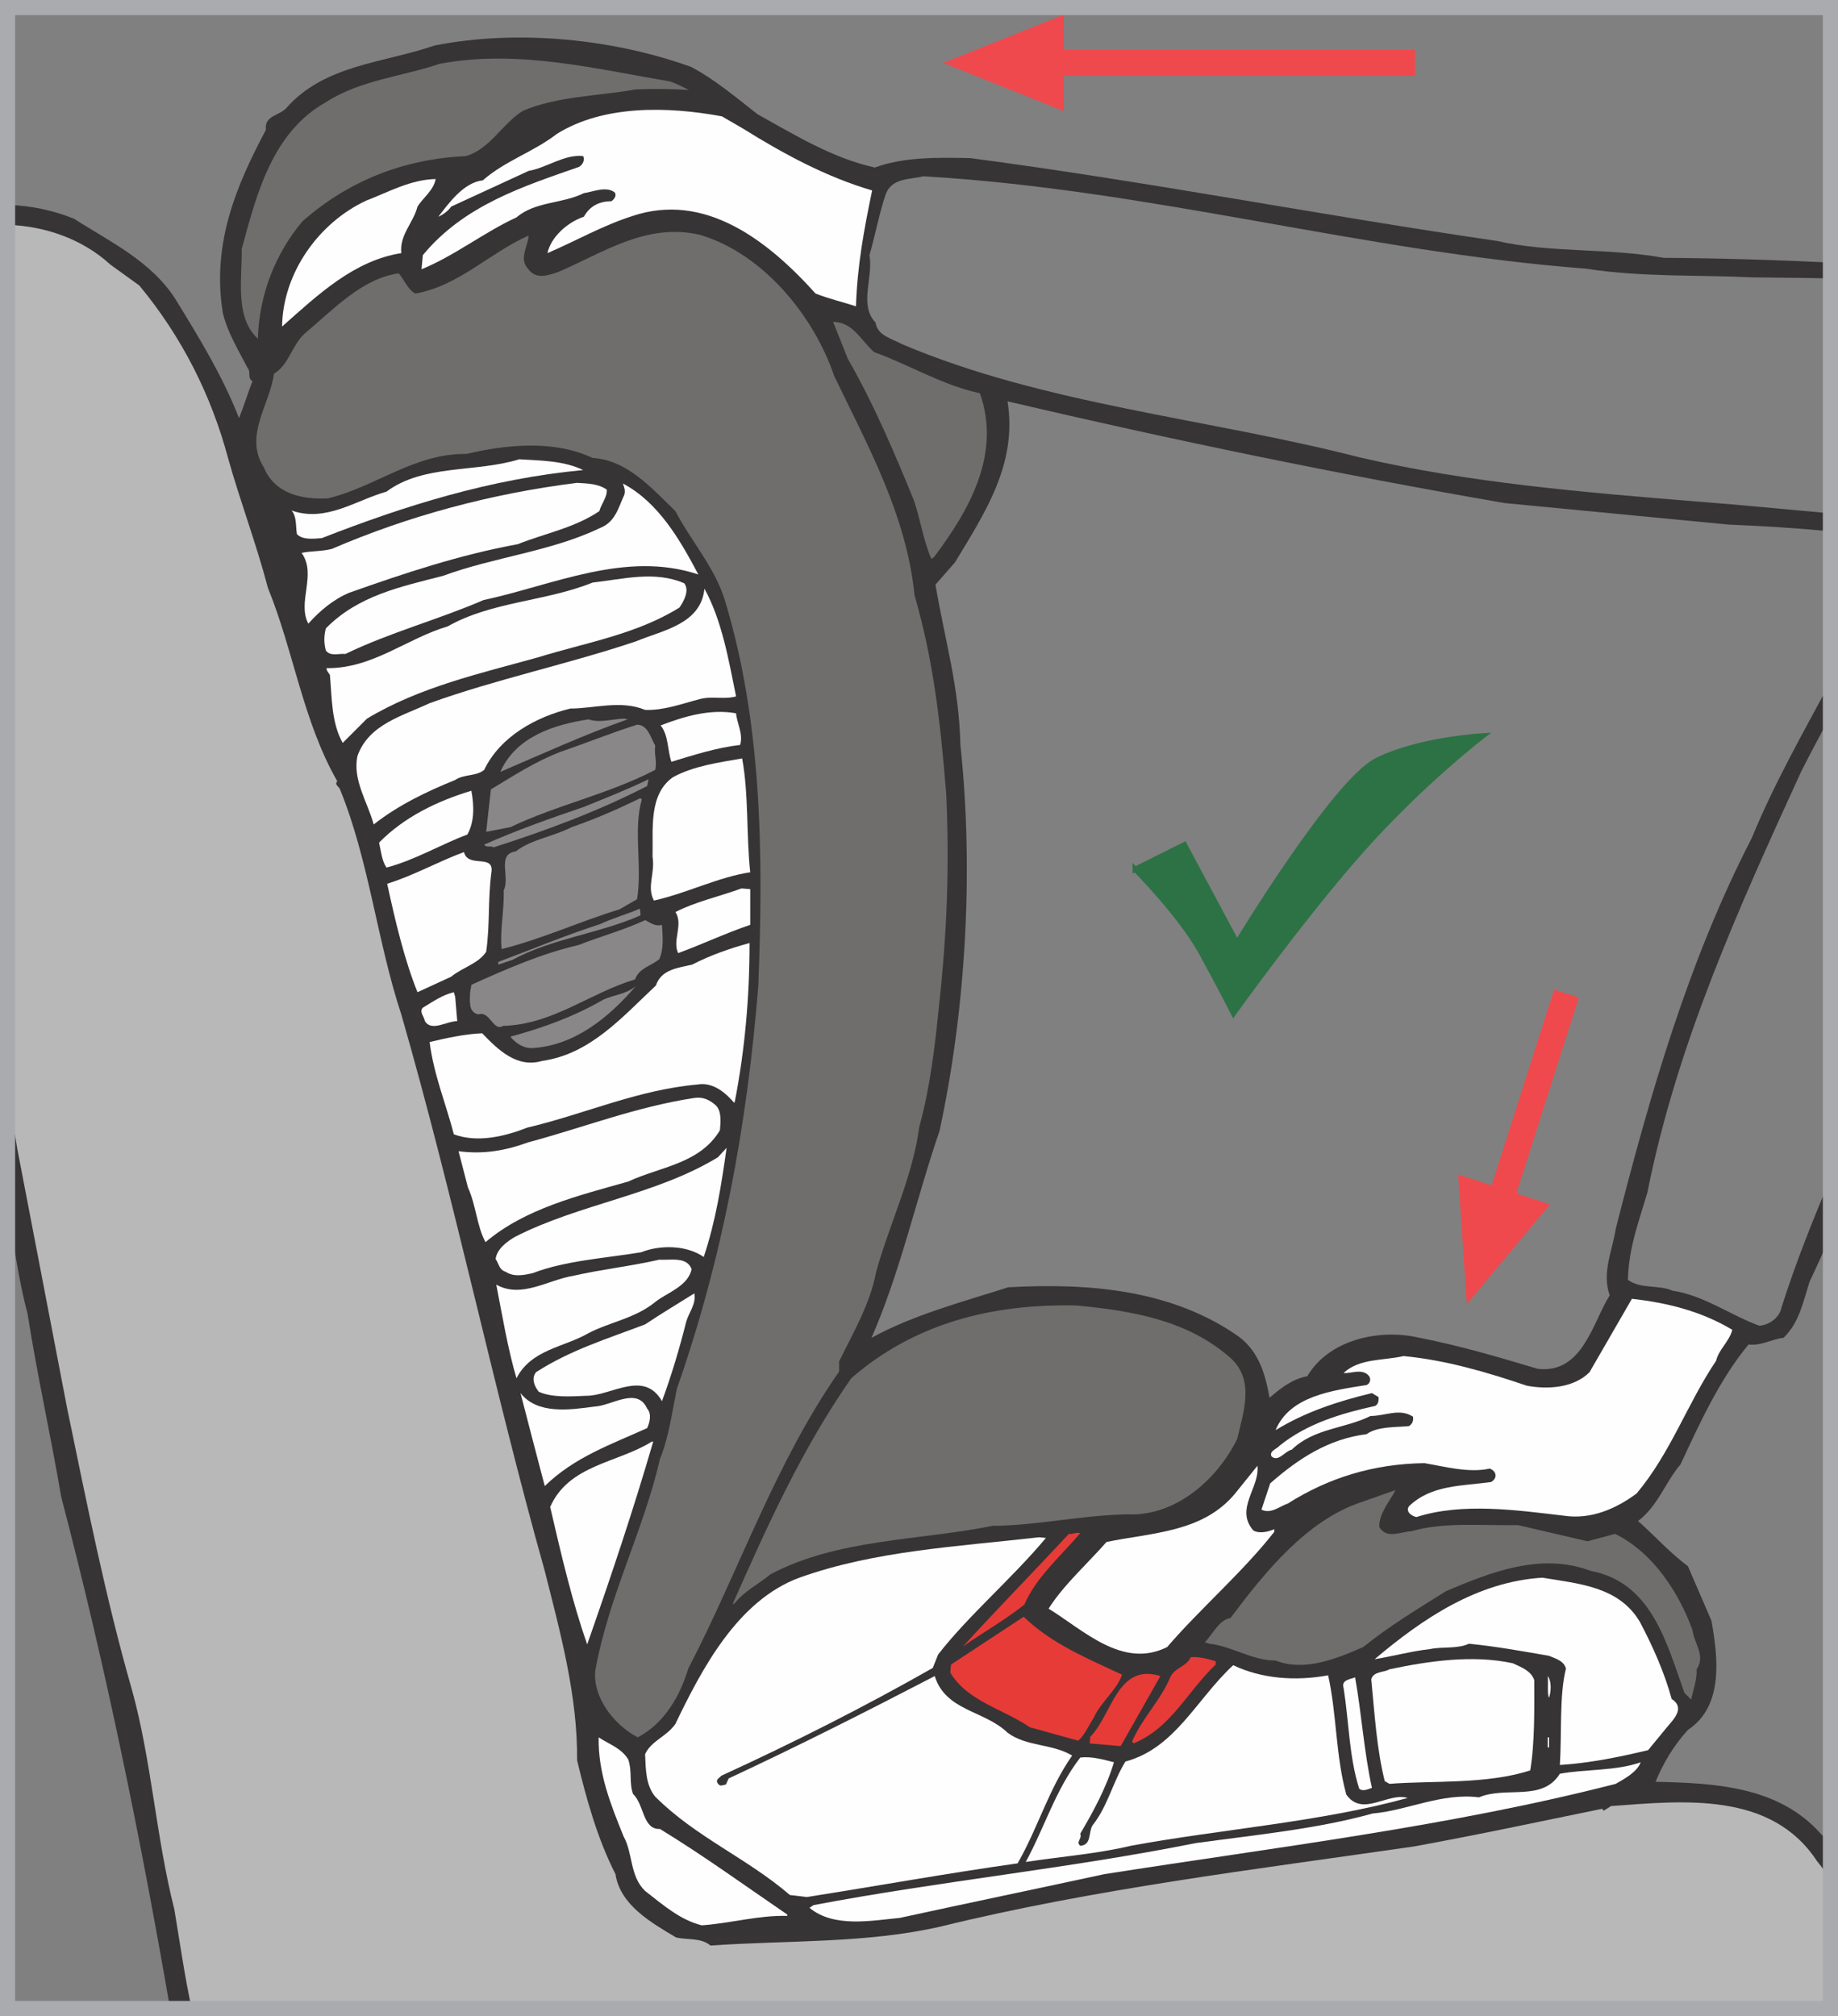 <?xml version="1.0" encoding="UTF-8"?>
<!DOCTYPE svg PUBLIC "-//W3C//DTD SVG 1.1//EN" "http://www.w3.org/Graphics/SVG/1.1/DTD/svg11.dtd">
<!-- Creator: CorelDRAW 2017 -->
<svg xmlns="http://www.w3.org/2000/svg" xml:space="preserve" width="27.595mm" height="30.267mm" version="1.1" style="shape-rendering:geometricPrecision; text-rendering:geometricPrecision; image-rendering:optimizeQuality; fill-rule:evenodd; clip-rule:evenodd"
viewBox="0 0 1156.84 1268.87"
 xmlns:xlink="http://www.w3.org/1999/xlink">
 <rect x="0" y="0" width="1156.84" height="1268.87" fill="#808080" stroke="none"/>
 <defs>
  <style type="text/css">
   <![CDATA[
    .str2 {stroke:#A9ABAE;stroke-width:9.52;stroke-miterlimit:4}
    .str1 {stroke:#2C7245;stroke-width:3.31;stroke-miterlimit:3.864}
    .str0 {stroke:#EF494D;stroke-width:16.35;stroke-miterlimit:3.864}
    .fil8 {fill:none}
    .fil3 {fill:none;fill-rule:nonzero}
    .fil7 {fill:#EF494D}
    .fil2 {fill:#FEFEFE;fill-rule:nonzero}
    .fil0 {fill:#373435;fill-rule:nonzero}
    .fil6 {fill:#E73B38;fill-rule:nonzero}
    .fil4 {fill:#B8B8B8;fill-rule:nonzero}
    .fil5 {fill:#898788;fill-rule:nonzero}
    .fil1 {fill:#6F6E6D;fill-rule:nonzero}
    .fil9 {fill:#2C7245;fill-rule:nonzero}
   ]]>
  </style>
 </defs>
 <g id="Слой_x0020_1">
  <path class="fil0" d="M435.3 42.27c14.42,7.63 27.98,19.08 41.55,29.68 23.74,13.15 47.06,27.56 73.76,33.5 18.24,-6.78 40.28,-6.36 60.2,-5.93 112.35,14.84 220.89,36.04 331.54,52.15 33.07,7.64 69.95,4.24 104.72,10.61 35.21,0.25 69.97,1.25 105,2.99l0 9.97c-16.39,-0.38 -32.8,-0.48 -49.04,-0.67 -35.19,-1.69 -69.11,0 -105.14,-5.51 -139.48,-10.6 -275.14,-50.04 -416.75,-58.09 -8.47,2.12 -19.92,0.85 -23.74,11.45 -4.24,12.72 -6.36,25.02 -10.17,38.16 2.54,13.99 -6.78,31.38 3.82,42.4 1.27,8.48 10.59,10.18 16.53,13.57 89.88,38.16 192.04,46.64 287.86,71.24 69.11,16.12 141.18,22.05 214.1,27.99 27.14,2.04 54.88,4.89 82.53,7.29l0 11.32c-21,-1.96 -42.25,-3.36 -63.88,-4.2l-141.17 -13.57c-105.57,-18.23 -209.86,-39.86 -312.87,-64.02 6.35,39.43 -14.42,70.39 -33.07,101.34l-12.29 13.99c5.93,35.2 14.84,64.03 15.69,100.92 8.48,79.3 3.39,166.64 -13.15,242.97 -14.84,43.25 -24.59,88.62 -42.82,130.18 26.29,-14.42 56.81,-22.47 86.07,-31.81 52.99,-2.96 103.87,2.13 144.99,30.96 13.14,9.76 16.96,24.6 19.5,38.59 6.78,-5.94 14.42,-11.88 23.74,-13.57 13.56,-22.9 44.52,-29.69 68.68,-24.6 26.28,5.09 50.87,12.3 76.31,19.93 28.41,3.4 34.77,-29.68 45.36,-46.22 -5.09,-14.42 1.69,-27.99 3.82,-41.98 21.62,-84.81 45.78,-168.77 85.64,-245.94 13.86,-33.84 32.06,-65.84 49.46,-98.2l0 21.47c-6.31,11.68 -12.55,23.38 -18.51,35.17 -39,85.23 -78.01,170.89 -96.66,264.6 -5.51,18.66 -11.87,35.19 -12.29,55.13 8.05,5.93 19.5,2.96 27.98,6.78 19.93,2.97 36.04,15.26 54.7,22.05 6.35,-0.42 12.72,-5.09 13.99,-11.45 8.72,-27.54 19.45,-54.45 30.8,-81.2l0 35.9c-4.16,9.67 -8.47,19.27 -13,28.76 -4.23,12.72 -6.36,25.86 -16.53,35.62 -7.63,0.85 -13.57,5.08 -22.04,4.23 -18.24,22.05 -30.52,49.19 -42.82,75.48 -9.75,11.45 -13.99,25.87 -26.7,35.62 9.75,8.48 19.92,19.93 31.37,28.41l14.84 34.34c4.23,23.75 7.63,53.86 -14.84,68.7 -8.9,9.75 -15.68,21.2 -20.35,32.65 36.46,0.85 77.58,2.54 104.29,33.07 2.18,1.91 4.09,3.94 5.79,6.05l0 103.54 -1045.05 0c-18.9,-109.23 -40.62,-215.45 -68.54,-322.03 -6.78,-39.86 -14.84,-75.05 -21.2,-115.34 -5.72,-21.48 -8.76,-44.56 -12.52,-67.45l0 -630.32c14.35,0.45 28.52,3.35 41.77,8.71 22.47,14.42 48.76,26.71 64.02,50.88 14.84,24.18 29.68,48.35 39.85,74.63 2.97,-7.2 5.51,-15.69 8.48,-23.32 -3.39,-1.69 -0.85,-5.94 -2.96,-8.06 -5.94,-11.44 -12.72,-22.47 -15.69,-34.77 -7.21,-44.1 8.9,-80.99 27.13,-115.34 -1.27,-8.9 8.48,-8.9 12.72,-13.57 24.16,-27.56 61.47,-28.4 93.27,-39.43 53.42,-10.6 114.05,-3.81 161.95,13.57z"/>
  <path class="fil1" d="M421.31 51.18c4.24,1.27 8.06,3.39 12.3,5.51 -10.6,-0.85 -22.9,-0.85 -33.49,-0.42 -23.74,4.24 -49.61,4.24 -71.22,13.57 -13.57,8.9 -20.35,23.75 -35.61,28.41 -38.58,1.7 -73.77,15.26 -103.02,41.13 -16.96,20.35 -27.14,45.8 -27.98,73.78 -14.84,-13.56 -9.75,-38.59 -10.17,-56.39 9.33,-34.35 19.08,-73.36 52.99,-92.44 21.62,-13.99 47.91,-16.11 71.65,-24.17 49.18,-9.33 98.78,3.39 144.57,11.02z"/>
  <path class="fil2" d="M467.52 80.86c25.86,16.12 52.57,30.53 81.4,39.01 -5.09,24.59 -9.33,47.07 -10.18,72.93 -7.63,-2.55 -16.96,-4.67 -25.43,-8.05 -30.52,-33.93 -69.95,-64.03 -115.31,-48.77 -18.66,5.94 -35.61,15.69 -53.42,23.33 2.12,-10.18 12.72,-19.51 22.89,-22.9 3.81,-6.78 9.75,-9.75 17.38,-9.75 1.69,-1.27 3.39,-3.39 2.12,-5.51 -5.52,-4.24 -13.57,-0.42 -19.5,0.42 -13.57,6.78 -30.52,5.09 -42.4,15.26 -20.35,9.33 -39,24.18 -59.78,32.65l0.85 -8.9c25.87,-31.38 63.17,-43.26 98.36,-55.56 2.12,-1.27 3.82,-4.23 2.54,-6.78 -11.87,-1.27 -22.46,7.21 -34.33,9.33l-48.76 22.48c-1.69,2.54 -5.08,5.09 -8.05,6.36 6.78,-8.9 16.12,-21.63 27.98,-22.9 13.99,-12.29 31.79,-17.8 46.63,-29.25 29.25,-18.24 69.53,-17.39 103.87,-11.03l13.14 7.63z"/>
  <line class="fil3" x1="335.25" y1="82.56" x2="333.98" y2= "84.25" />
  <path class="fil2" d="M274.2 112.66c-1.27,7.21 -8.05,11.88 -11.45,17.39 -2.54,10.18 -11.44,17.81 -10.17,29.26 -29.68,4.67 -52.14,25.87 -75.04,46.22 0.42,-33.5 22.89,-65.3 52.99,-79.29 14.41,-5.51 27.56,-13.14 43.67,-13.57z"/>
  <path class="fil4" d="M87.66 179.66c26.71,32.23 45.36,69.11 55.96,108.97 7.63,27.14 17.8,53.86 25.01,81.41 16.11,39.44 22.05,83.96 43.67,121.7 -2.13,2.13 1.27,3.4 1.69,5.09 18.23,44.53 23.32,95.41 38.58,141.63 33.5,116.19 57.66,234.07 90.3,350.26 9.75,38.59 20.78,78.87 20.35,119.16 5.94,24.59 12.72,49.18 24.16,71.66 2.97,19.51 22.47,30.53 38.15,39.86 7.21,1.7 15.69,0 21.62,5.09 49.18,-3.39 97.93,-1.27 144.57,-11.87 96.66,-23.75 198.41,-36.05 298.04,-50.46 39.85,-7.21 79.28,-15.69 118.71,-23.75l0.85 1.27 4.67 -2.96c45.78,-3.4 100.9,-9.34 129.73,34.77 3.24,3.81 5.98,7.79 8.34,11.9l0 80.73 -1031.42 0c-4.52,-20.59 -7.43,-41.76 -10.94,-62.52 -11.45,-44.95 -14.41,-94.13 -26.71,-138.23 -16.53,-57.67 -28.4,-117.46 -40.7,-176.83l-31.37 -163.25c-1.68,-10.94 -3.8,-21.72 -6.16,-32.41l0 -549.36c23.93,0.75 47.41,9.13 64.67,25l18.23 13.15z"/>
  <path class="fil1" d="M525.18 236.91c21.2,44.1 45.36,87.35 50.45,137.82 11.87,41.13 16.11,78.45 19.92,124.66 2.13,47.07 0.43,88.62 -4.66,134.84 -2.55,25.02 -5.52,50.46 -12.3,75.05 -4.23,31.8 -18.65,60.64 -27.13,91.17 -3.81,20.36 -14.41,38.16 -23.32,56.4l0 6.36c-40.7,58.51 -62.75,125.08 -94.96,187 -5.09,16.96 -14.84,34.34 -31.8,43.25 -15.26,-8.06 -28.4,-25.44 -26.71,-41.98 8.48,-47.07 30.1,-87.35 40.7,-133.15 5.51,-13.57 7.63,-29.26 10.6,-44.1 28.4,-80.99 44.09,-164.1 51.3,-253.57 3.39,-84.38 2.12,-167.07 -21.2,-243.39 -6.36,-20.35 -21.2,-36.89 -30.95,-55.55 -15.26,-14.84 -30.52,-32.22 -52.15,-33.5 -24.16,-11.45 -54.27,-8.48 -79.28,-2.54 -33.07,-0.42 -57.24,20.77 -87.34,27.98 -16.53,0.85 -33.49,-2.97 -40.28,-19.5 -12.72,-19.93 3.82,-39.44 6.36,-58.94 9.75,-5.94 11.02,-17.81 19.51,-25.45 17.8,-14.83 35.61,-34.34 58.92,-37.74 3.4,3.4 5.51,10.18 10.6,12.72 27.13,-4.67 47.06,-25.86 71.22,-36.47 0,5.94 -6.36,14.42 -0.42,20.78 5.09,7.21 12.72,4.24 19.08,2.12 27.98,-11.87 55.54,-31.37 89.45,-23.32 39.43,11.88 71.22,50.46 84.37,89.05z"/>
  <path class="fil1" d="M550.19 221.64c22.47,8.06 42.82,20.78 66.56,25.87 13.57,38.16 -6.78,73.78 -28.83,103.03l-1.69 1.27c-5.09,-11.45 -6.78,-24.6 -11.03,-36.89 -12.29,-30.11 -25.01,-60.21 -41.55,-89.05l-9.32 -23.32c12.72,0.42 16.53,10.6 25.86,19.08z"/>
  <path class="fil2" d="M367.05 295.85c-58.51,5.51 -112.35,22.47 -164.5,42.83 -5.08,0.42 -12.3,1.27 -15.68,-2.55 -0.85,-5.08 0,-11.02 -3.39,-14.84 21.62,7.63 40.28,-6.36 59.78,-11.87 23.32,-17.39 56.38,-11.88 83.52,-20.35 13.99,0.85 27.98,0.85 40.28,6.78z"/>
  <path class="fil2" d="M381.88 308.14c0.42,4.67 -3.39,8.9 -4.67,13.57 -15.68,10.6 -34.33,13.99 -51.3,20.78 -36.88,6.79 -71.22,18.23 -105.99,30.53 -10.17,4.24 -18.65,11.44 -25.86,19.5 -7.21,-13.57 5.51,-30.96 -4.24,-44.53 5.51,-1.27 12.72,-0.84 19.08,-2.54 48.33,-20.78 100.05,-34.77 154.32,-41.55 6.36,0.42 13.14,0.42 18.66,4.24z"/>
  <path class="fil2" d="M439.54 361.57c-45.79,-15.26 -91.58,6.78 -135.24,16.11 -28.41,12.3 -58.93,20.36 -86.91,33.92 -4.23,-0.42 -9.32,1.7 -12.29,-2.12 -1.28,-4.66 -1.28,-9.33 0,-13.99 20.35,-20.77 47.48,-26.29 73.77,-33.07 32.22,-11.88 67.83,-15.26 98.78,-30.1 9.75,-3.82 11.44,-12.72 15.26,-20.78 0.85,-2.97 0,-4.67 -0.85,-7.21 22.47,11.87 36.03,35.62 47.48,57.25z"/>
  <path class="fil2" d="M430.64 367.09c3.4,4.24 0,11.02 -2.96,15.26 -27.14,16.96 -58.93,22.05 -89.03,31.37 -36.46,10.18 -74.62,18.66 -107.69,38.59l-15.26 15.26c-7.21,-12.72 -6.78,-28.83 -8.06,-42.82 -0.85,-1.28 -2.12,-2.55 -2.12,-4.24 28.83,0.42 50.45,-18.66 76.31,-26.29 27.56,-15.69 61.9,-15.69 91.15,-27.56 19.08,-2.12 39.01,-7.63 57.66,0.43z"/>
  <path class="fil2" d="M463.28 438.32c-8.05,2.12 -14.84,-0.42 -22.89,1.69 -11.45,2.97 -22.47,7.21 -34.34,6.79 -15.26,-6.36 -32.22,-0.85 -47.05,-0.85 -21.2,5.09 -44.09,17.38 -54.26,38.59 -5.09,4.24 -12.72,2.55 -18.24,6.36 -17.8,7.21 -35.6,15.69 -51.3,27.99 -3.81,-13.99 -13.56,-28.41 -10.17,-43.25 7.21,-19.93 28.41,-25.02 45.36,-33.07 42.4,-15.26 87.33,-24.6 130.15,-39.01 16.12,-6.79 40.7,-10.6 42.82,-33.07 11.03,19.93 15.26,44.95 19.93,67.84z"/>
  <path class="fil2" d="M463.28 448.93c0.42,5.94 4.67,13.15 2.54,19.93 -14.84,1.7 -29.25,6.36 -43.24,10.6 -2.54,-7.21 -1.69,-16.53 -6.78,-22.9 14.41,-5.51 30.95,-10.6 47.48,-7.63z"/>
  <path class="fil5" d="M395.03 452.74c-27.56,9.75 -53.42,21.63 -80.13,33.08 9.75,-22.06 33.49,-29.68 55.54,-33.08 6.78,2.54 16.11,-0.42 22.47,-0.42l2.12 0.42z"/>
  <path class="fil5" d="M412.41 469.28c-0.85,5.94 1.27,9.33 0,15.26 -29.25,15.26 -61.9,22.05 -91.15,36.05l-15.26 2.96 2.96 -26.71c13.99,-8.48 28.41,-17.81 44.09,-23.75 16.11,-5.51 31.79,-11.88 47.9,-16.97 6.79,0 8.49,8.06 11.45,13.15z"/>
  <path class="fil2" d="M467.1 477.34c4.24,22.9 2.54,48.34 5.09,71.66 -19.93,2.97 -39.86,13.15 -60.62,17.81 -4.67,-8.9 0.85,-16.96 -0.85,-27.56 0.42,-17.81 -2.54,-39.01 12.72,-50.03 13.14,-7.21 29.25,-9.34 43.67,-11.88z"/>
  <path class="fil5" d="M407.32 494.72c-31.37,16.11 -63.59,27.99 -96.66,38.59 -1.7,-1.27 -4.66,0.42 -5.94,-1.7 19.93,-8.9 41.55,-16.53 62.75,-23.75 13.57,-5.51 27.56,-11.03 40.7,-17.38l-0.85 4.24z"/>
  <path class="fil2" d="M296.67 497.69c1.69,8.9 2.12,19.51 -2.54,27.56 -16.96,6.36 -33.07,16.11 -50.87,20.78 -2.97,-4.24 -3.4,-10.18 -4.67,-15.69 15.68,-16.12 36.88,-26.29 58.08,-32.65z"/>
  <path class="fil5" d="M403.93 503.2c-5.51,19.51 0.42,41.98 -2.96,62.75l-11.03 6.36c-25.01,7.63 -48.75,18.66 -74.19,25.02 -1.27,-11.45 1.69,-24.17 1.27,-36.89 4.24,-8.49 -4.66,-22.9 7.63,-24.6 9.76,-7.63 23.75,-9.33 35.19,-15.27 14.84,-5.09 29.25,-11.44 43.24,-18.23l0.85 0.85z"/>
  <path class="fil2" d="M309.39 548.15c-2.54,19.51 -0.85,32.65 -3.39,50.89 -5.09,7.63 -14.84,9.75 -22.05,15.69l-21.19 9.75c-8.48,-21.2 -13.99,-44.95 -19.08,-68.27 16.53,-5.09 32.22,-13.99 48.34,-19.93 2.54,10.17 18.23,1.27 17.38,11.87z"/>
  <path class="fil2" d="M472.19 582.07c-16.11,5.51 -29.25,11.88 -45.36,17.81 -3.82,-8.05 3.39,-17.81 -1.69,-25.87 12.29,-6.36 27.55,-9.75 41.55,-14.84l5.51 0.42 0 22.47z"/>
  <path class="fil5" d="M403.08 574.44l0 1.7c-25.86,11.45 -55.54,14.42 -80.55,27.99l-8.9 2.96 0 -1.69c21.62,-8.06 41.55,-16.53 64.01,-23.75 8.06,-3.82 17.39,-6.36 25.02,-9.75l0.42 2.54z"/>
  <path class="fil5" d="M416.65 582.07c0.42,7.63 1.27,14.84 -1.69,21.63 -5.09,4.24 -12.72,5.51 -15.26,12.72 -28.41,8.48 -51.72,28.42 -83.09,29.26 -6.36,3.81 -8.06,-9.76 -15.68,-7.21 -6.36,-1.69 -5.09,-8.48 -5.09,-13.57l0.85 -5.09c21.62,-9.75 43.67,-19.51 67.41,-25.02 13.99,-5.52 28.41,-9.33 41.97,-15.69 3.39,1.7 6.36,4.24 10.6,2.97z"/>
  <path class="fil2" d="M471.76 593.52c0,34.35 -2.96,67.42 -9.32,100.07l-0.42 0.42c-5.09,-5.94 -13.15,-13.14 -22.89,-11.45 -38.15,3.4 -71.23,18.66 -107.26,27.14 -13.99,5.51 -31.37,9.75 -46.21,4.23 -5.09,-19.5 -12.72,-37.74 -15.26,-58.09 10.6,-2.54 22.47,-5.09 33.07,-5.51 10.17,10.6 22.05,22.05 37.73,17.39 30.1,-4.24 50.02,-27.14 71.64,-47.49 3.4,-10.18 13.99,-11.03 22.89,-13.15 11.45,-5.94 23.74,-10.17 36.04,-13.57z"/>
  <path class="fil5" d="M334.4 659.67c-5.51,0 -10.6,-3.82 -13.14,-7.21 20.35,-5.51 40.28,-12.72 58.51,-23.32 6.36,-2.97 14.41,-3.39 20.35,-8.48 -16.96,19.93 -39,37.74 -65.71,39.01z"/>
  <path class="fil2" d="M286.5 627.44l1.27 15.26c-6.78,0 -16.11,6.79 -20.35,0 -0.42,-2.96 -3.81,-5.94 -1.27,-8.48 6.36,-3.82 12.3,-8.05 19.51,-9.75l0.85 2.97z"/>
  <path class="fil2" d="M450.56 695.71c3.82,3.82 2.97,11.03 2.54,15.69 -12.72,21.2 -37.73,22.9 -57.65,32.23 -31.38,8.91 -64.87,16.96 -89.88,38.16 -5.51,-10.17 -5.94,-23.32 -11.03,-34.34l-5.94 -22.9c15.69,2.12 29.68,-0.42 43.67,-5.52 34.77,-9.33 68.25,-22.47 104.72,-27.99 5.51,-0.85 9.75,1.27 13.57,4.67z"/>
  <path class="fil2" d="M442.93 791.12c-11.02,-7.63 -27.56,-7.63 -39.43,-2.96 -22.89,3.81 -47.06,5.09 -68.25,13.14 -5.51,1.28 -11.88,2.55 -16.96,-0.85 -4.24,-1.27 -4.24,-5.09 -6.36,-8.05 0.85,-6.36 7.2,-11.03 12.29,-13.99 40.7,-20.78 88.6,-26.29 127.61,-50.03l5.51 -5.94c-3.39,23.75 -6.78,45.79 -14.41,68.69z"/>
  <path class="fil2" d="M435.3 798.75c-2.12,10.6 -15.26,14.84 -22.47,20.36 -12.72,10.6 -28.4,12.72 -42.4,19.93 -15.26,8.91 -36.03,10.18 -45.36,28.41 -5.51,-18.66 -8.9,-39.44 -12.72,-58.94 15.68,8.91 32.64,-2.96 48.33,-5.51 18.66,-4.24 35.61,-5.93 54.26,-10.17 7.21,0.42 17.39,-2.12 20.35,5.94z"/>
  <path class="fil2" d="M437 814.02c1.27,6.79 -3.39,11.87 -5.09,17.81 -4.24,16.97 -9.33,33.92 -15.26,50.04 -11.44,-19.93 -31.79,-3.39 -47.48,-3.39 -10.17,0.42 -21.62,1.27 -30.1,-2.55 -2.97,-3.81 -4.67,-8.48 -1.7,-12.29 21.62,-13.99 45.36,-21.2 68.68,-30.1 10.17,-6.79 20.77,-13.15 30.95,-19.51z"/>
  <path class="fil2" d="M1090.31 836.92c-1.7,7.21 -8.48,12.3 -10.18,19.51 -18.23,27.13 -28.4,57.66 -50.02,83.53 -13.15,9.75 -28.83,16.54 -45.79,13.99 -29.25,-3.39 -63.6,-8.47 -92.85,0.86 -2.12,-0.43 -7.21,-2.97 -4.66,-6.79 13.99,-13.57 33.49,-12.72 51.72,-15.26 4.24,-2.55 3.39,-6.79 -0.85,-8.48 -13.14,2.97 -28.41,-1.27 -41.12,-3.4 -32.22,0.42 -60.62,9.33 -86.06,25.45 -5.09,1.69 -10.6,6.78 -16.54,3.81l5.51 -16.53c17.8,-15.69 36.88,-27.99 60.62,-30.96 7.21,-5.09 18.66,-4.24 26.71,-5.09 2.12,-1.27 2.96,-3.39 2.54,-5.94 -8.48,-5.51 -17.38,-0.42 -26.71,-0.42 -16.11,8.05 -35.6,7.63 -49.6,21.2 -4.24,0.85 -8.48,8.06 -12.72,4.24 -1.69,-3.39 3.4,-4.67 5.09,-6.78 17.38,-13.99 39,-20.35 60.2,-25.02 2.12,-1.27 2.12,-3.39 2.12,-5.51l-4.23 -2.54c-21.2,5.09 -41.97,11.87 -60.63,23.33 8.91,-21.63 36.04,-25.02 57.24,-28.41 2.12,-0.86 2.97,-3.4 1.69,-5.51 -4.23,-5.52 -12.29,-1.27 -16.11,-2.12 10.18,-9.33 25.01,-7.63 37.73,-10.6 26.71,2.55 52.57,10.18 77.59,18.66 13.56,2.54 29.68,1.27 39.43,-8.48l26.7 -46.22c22.89,2.55 44.09,8.06 63.17,19.51z"/>
  <path class="fil1" d="M774.04 854.3c16.11,13.99 8.48,34.77 4.67,51.31 -12.72,25.87 -39.01,48.76 -68.68,47.49 -28.83,0.42 -58.51,7.21 -85.22,7.21 -46.21,9.33 -97.51,8.06 -139.9,30.53 -7.63,6.36 -16.11,10.18 -22.89,18.66l-0.85 0c21.62,-48.76 43.24,-97.1 74.61,-142.05 39.43,-34.35 88.18,-47.07 142.03,-45.79 35.19,3.39 69.53,9.32 96.24,32.65z"/>
  <path class="fil2" d="M374.25 885.26c10.6,-0.42 26.71,-12.72 33.06,1.27 2.97,3.4 1.7,8.48 0,12.3 -22.47,10.17 -45.78,18.23 -64.44,36.47 -5.09,-19.08 -10.18,-39.02 -15.26,-58.52 10.6,13.57 30.95,10.6 46.63,8.48z"/>
  <path class="fil2" d="M411.14 907.31c-12.72,43.68 -26.71,85.23 -41.55,127.63 -9.33,-26.29 -16.54,-57.24 -23.32,-86.5 11.87,-26.72 42.4,-27.56 64.02,-41.13l0.85 0z"/>
  <path class="fil2" d="M788.88 963.28c3.81,2.12 9.33,0.85 13.14,-0.85l0 1.69c-19.51,25.02 -47.06,48.77 -67.41,72.51 -27.98,13.99 -52.57,-10.6 -74.62,-24.17 9.33,-14.84 24.59,-28.41 36.46,-41.98 28.83,-5.94 60.62,-5.94 80.97,-30.53l13.99 -17.39c1.7,13.57 -14.42,27.14 -2.54,40.71z"/>
  <path class="fil1" d="M868.16 961.16c4.67,7.63 13.14,2.96 20.35,2.54 20.35,-5.94 44.94,-3.39 66.98,-3.81l43.67 10.17 17.38 -4.67c24.16,11.88 40.28,37.32 48.75,60.64 0.85,8.06 8.48,16.12 2.55,24.6 0.42,6.36 -2.13,12.72 -3.4,19.08l-4.24 -4.24c-11.02,-30.53 -20.35,-69.55 -58.92,-76.75 -31.37,-11.88 -63.17,0.85 -91.15,12.72 -18.23,11.45 -35.19,21.63 -52.15,35.2 -16.54,7.21 -36.88,15.69 -55.12,8.48 -14.84,0 -27.13,-8.9 -41.55,-10.6l-2.97 -0.85c5.09,-5.51 9.33,-14.42 16.11,-15.27 21.62,-28.83 47.91,-61.48 82.25,-72.93l21.62 -7.63c-3.39,6.78 -10.59,14.84 -10.17,23.32z"/>
  <path class="fil6" d="M679.92 964.98c-12.72,14.84 -27.98,27.99 -35.19,44.95 -12.29,9.75 -25.86,17.39 -38.58,26.29 21.62,-23.75 45.36,-47.92 66.56,-70.81 2.54,0.42 4.24,-1.27 7.21,-0.42z"/>
  <path class="fil2" d="M658.3 967.95c-21.2,25.44 -48.34,48.34 -67.84,73.36l-3.39 8.48c-43.24,24.59 -87.76,47.07 -133.12,67.84 -0.85,1.27 -3.4,2.12 -2.55,4.25 1.7,2.96 2.97,1.69 5.51,1.27l1.69 -3.82c43.67,-20.35 86.49,-41.98 129.73,-64.45 6.78,22.05 31.37,21.63 45.79,35.62 11.86,8.91 27.98,6.78 40.69,14.42 -14.84,21.2 -21.62,45.79 -34.33,67.84 -44.95,6.36 -86.91,13.99 -132.7,21.2l-10.61 -1.27c-27.13,-23.32 -59.35,-36.46 -84.79,-61.91 -5.94,-7.21 -5.94,-16.96 -6.36,-26.71 3.82,-8.48 13.57,-11.03 19.08,-19.08 16.53,-34.35 39,-77.6 78.01,-92.02 47.48,-16.96 98.78,-19.5 150.93,-25.44l4.24 0.42z"/>
  <path class="fil2" d="M1032.23 1020.95c8.05,15.26 15.26,31.38 19.93,48.35 8.48,5.51 1.7,12.29 -2.97,17.8l-11.87 14.42c-17.81,4.24 -36.04,8.06 -55.54,9.33 1.27,-19.51 -0.42,-43.68 3.82,-60.64 -1.27,-5.09 -6.78,-6.36 -10.6,-8.05 -16.96,-2.97 -33.49,-5.94 -50.45,-7.63 -7.2,3.39 -16.53,1.69 -24.59,3.39 -11.44,1.27 -24.16,4.67 -34.76,6.36 30.1,-25.44 64.44,-48.76 105.57,-51.31 22.89,3.82 48.33,5.51 61.47,27.99z"/>
  <path class="fil6" d="M706.21 1054.02c-2.97,9.32 -13.57,17.38 -17.8,27.14 -3.4,5.08 -5.51,10.6 -9.76,14.41l-30.52 -8.48c-16.53,-11.44 -39,-16.11 -50.02,-34.34l0.42 -5.09 45.79 -30.1c17.38,16.96 40.27,26.29 61.89,36.47z"/>
  <path class="fil6" d="M765.14 1045.54l0 2.12c-18.23,17.39 -27.98,39.86 -51.72,49.61l-0.85 -1.27c6.36,-14.84 17.8,-25.44 24.16,-40.71 2.96,-5.93 10.18,-6.36 12.72,-12.29 5.93,-0.42 11.02,1.27 15.69,2.54z"/>
  <path class="fil2" d="M965.67 1057.42c0,18.24 0.42,39.01 -2.54,56.82 -27.13,8.9 -61.47,6.36 -88.6,8.48l-2.97 -1.7c-5.09,-20.35 -6.36,-42.4 -8.48,-64.03 1.28,-5.09 7.63,-4.23 11.45,-6.36 24.16,-5.09 52.14,-9.33 77.58,-3.81 5.51,2.54 11.45,4.66 13.57,10.6z"/>
  <path class="fil2" d="M835.94 1054.44c5.51,25.02 4.66,50.46 11.44,75.05 10.18,14.42 26.29,-1.69 38.59,2.12 -55.54,15.27 -116.59,19.51 -174.25,30.1 -21.2,5.09 -44.09,6.79 -66.14,10.18 11.87,-21.63 18.66,-45.37 34.34,-65.73 7.21,-0.85 14.41,1.27 21.2,2.96 -4.66,15.69 -13.14,31.38 -21.2,44.95 1.27,3.4 -2.96,5.09 0,7.63 7.21,-0.42 5.09,-8.48 7.63,-12.72 9.75,-12.3 12.72,-27.14 20.78,-40.29 31.37,-8.48 44.51,-39.01 67.83,-60.64 17.8,8.48 39,10.18 59.78,6.36z"/>
  <path class="fil6" d="M730.37 1054.87l-25.01 44.1 -19.51 -1.69 0.42 -4.24c13.57,-13.57 16.96,-46.64 44.09,-38.16z"/>
  <path class="fil2" d="M975 1068.44c-1.27,-1.27 -0.42,-9.75 -0.85,-13.57 2.54,3.4 2.12,9.76 0.85,13.57z"/>
  <path class="fil2" d="M852.9 1055.72c4.24,23.75 5.51,46.22 10.6,69.54 -2.54,0.85 -5.93,2.54 -8.06,0.42 -6.36,-20.35 -6.36,-41.55 -9.75,-63.18 -1.69,-5.09 3.82,-5.52 7.21,-6.79z"/>
  <path class="fil2" d="M395.45 1107.45c2.54,7.63 0.42,14.42 2.97,21.63 7.21,6.78 5.94,22.47 16.96,22.05 27.13,16.54 53.42,35.62 80.12,53.85l0 0.85c-18.65,-0.42 -35.61,4.67 -53.84,5.94 -13.57,-3.4 -24.16,-12.72 -35.61,-21.62 -9.75,-9.33 -7.63,-23.75 -13.56,-34.34 -8.06,-19.93 -16.12,-39.86 -15.69,-62.34 6.36,4.24 14.42,6.78 18.66,13.99z"/>
  <polygon class="fil2" points="974.15,1093.46 974.99,1093.46 974.99,1099.82 974.15,1099.82 "/>
  <path class="fil2" d="M1032.65 1109.15c-2.12,5.94 -9.75,10.17 -15.69,13.57 -103.87,26.71 -213.67,39.86 -321.78,56.82 -43.24,9.33 -86.06,18.24 -128.88,27.56 -17.81,1.69 -41.55,6.36 -56.81,-6.36l2.55 -1.69c80.55,-15.26 159.83,-22.9 240.38,-39.01 36.88,-5.09 76.74,-8.9 111.5,-18.66 21.19,-1.69 43.24,-13.14 66.98,-10.17 16.96,-7.21 39.85,2.97 50.87,-14.84 16.11,-2.96 35.19,-1.69 50.88,-7.21z"/>
  <line class="fil3 str0" x1="664.55" y1="39.6" x2="890.63" y2= "39.6" />
  <polygon class="fil7" points="669.61,39.6 669.61,70.01 593.61,39.6 669.61,9.2 "/>
  <line class="fil8 str0" x1="945.11" y1="753.41" x2="985.98" y2= "625.36" />
  <polygon class="fil7" points="946.68,748.59 975.59,757.99 923.2,820.89 917.77,739.19 "/>
  <path class="fil9" d="M714.49 547.12c0,0 28.73,28.74 41.99,53.06 13.26,24.32 19.89,37.58 19.89,37.58 0,0 44.2,-61.89 81.77,-103.9 37.58,-42 75.15,-70.73 75.15,-70.73 0,0 -40.16,2.21 -66.67,15.48 -26.52,13.26 -88.04,114.94 -88.04,114.94l-33.15 -61.89 -30.94 15.47z"/>
  <path class="fil3 str1" d="M714.49 547.12c0,0 28.73,28.74 41.99,53.06 13.26,24.32 19.89,37.58 19.89,37.58 0,0 44.2,-61.89 81.77,-103.9 37.58,-42 75.15,-70.73 75.15,-70.73 0,0 -40.16,2.21 -66.67,15.48 -26.52,13.26 -88.04,114.94 -88.04,114.94l-33.15 -61.89 -30.94 15.47z"/>
  <polygon class="fil3 str2" points="4.76,1264.11 1152.08,1264.11 1152.08,4.76 4.76,4.76 "/>
 </g>
</svg>

